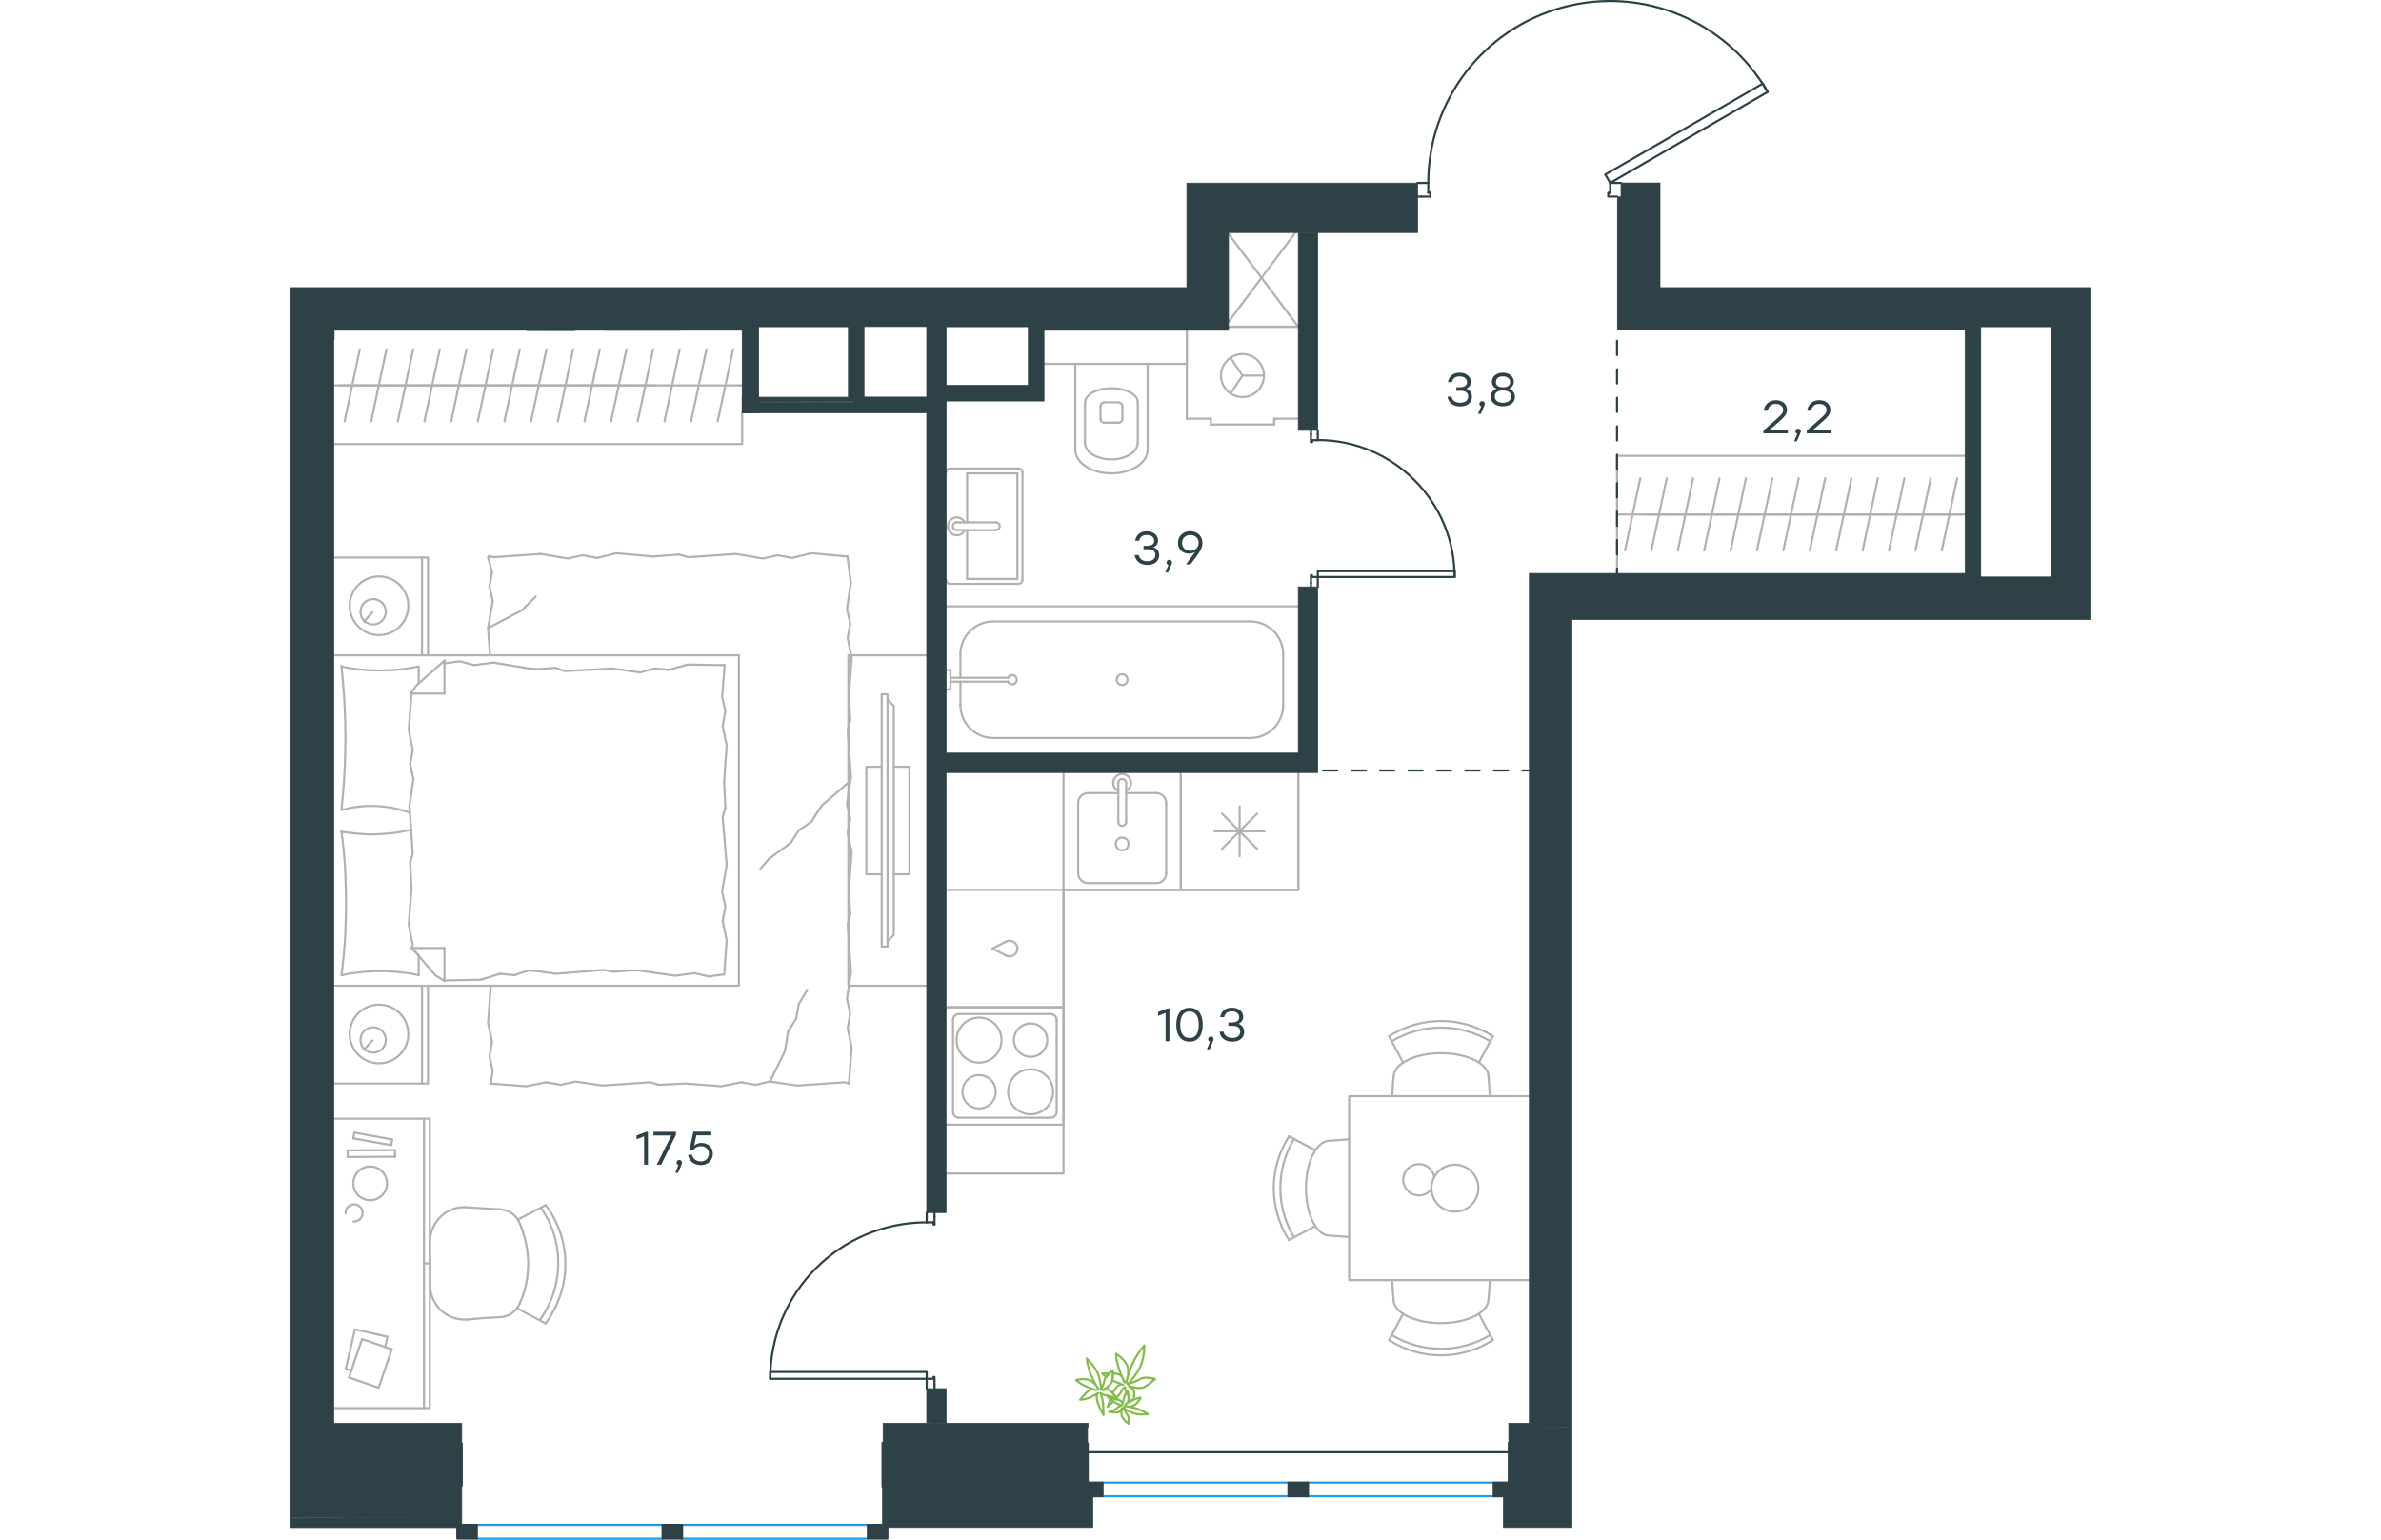 <?xml version="1.0" encoding="utf-8"?>
<!-- Generator: Adobe Illustrator 26.5.0, SVG Export Plug-In . SVG Version: 6.00 Build 0)  -->
<svg version="1.1" id="Слой_1" xmlns="http://www.w3.org/2000/svg" xmlns:xlink="http://www.w3.org/1999/xlink" x="0px" y="0px"
	 viewBox="0 0 1264.6 1081.5" style="enable-background:new 0 0 1264.6 1081.5;" xml:space="preserve" width="883" height="571">
<style type="text/css">
	.st0{fill:none;stroke:#2D4146;stroke-width:1.5;stroke-linecap:round;stroke-linejoin:round;stroke-miterlimit:22.926;}
	.st1{fill:none;stroke:#B2B1B0;stroke-width:1.5;stroke-linecap:round;stroke-linejoin:round;stroke-miterlimit:22.926;}
	.st2{fill:none;stroke:#1D9CEB;stroke-width:1.5;stroke-linecap:round;stroke-linejoin:round;stroke-miterlimit:22.926;}
	.st3{fill-rule:evenodd;clip-rule:evenodd;fill:#2D4146;stroke:#2D4146;stroke-width:0.5;stroke-miterlimit:10;}
	.st4{fill:#2D4146;stroke:#2D4146;stroke-width:1.5;stroke-linecap:round;stroke-linejoin:round;stroke-miterlimit:22.926;}
	.st5{fill:#2D4146;}
	
		.st6{fill:none;stroke:#2D4146;stroke-width:1.5;stroke-linecap:round;stroke-linejoin:round;stroke-miterlimit:22.926;stroke-dasharray:10;}
	.st7{fill:none;stroke:#84BC4A;stroke-width:1.5;stroke-linecap:round;stroke-linejoin:round;stroke-miterlimit:22.926;}
</style>
<line class="st0" x1="794.5" y1="128.5" x2="791.7" y2="128.5"/>
<polyline class="st0" points="934.6,128.5 931.9,128.5 927.1,128.5 "/>
<line class="st0" x1="799.3" y1="128.5" x2="794.5" y2="128.5"/>
<path class="st0" d="M1037.7,64.6c-28.9-50-87.9-74.5-143.7-59.5c-55.9,15-94.7,65.6-94.7,123.4"/>
<line class="st0" x1="794.5" y1="138.1" x2="800.7" y2="138.1"/>
<line class="st0" x1="927.1" y1="128.5" x2="927.1" y2="135.4"/>
<polyline class="st0" points="931.9,138.1 925.7,138.1 925.7,135.4 927.1,135.4 "/>
<line class="st0" x1="799.3" y1="135.4" x2="800.7" y2="135.4"/>
<line class="st0" x1="791.7" y1="138.1" x2="794.5" y2="138.1"/>
<line class="st0" x1="799.3" y1="128.5" x2="799.3" y2="135.4"/>
<line class="st0" x1="800.7" y1="135.4" x2="800.7" y2="138.1"/>
<polygon class="st0" points="953.2,113.4 1037.7,64.6 1034.3,58.7 1008.2,73.8 923.6,122.6 927.1,128.5 "/>
<line class="st0" x1="721.7" y1="305" x2="721.7" y2="302.3"/>
<polyline class="st0" points="721.7,412.2 721.7,409.4 721.7,405.3 "/>
<line class="st0" x1="721.7" y1="309.2" x2="721.7" y2="305"/>
<path class="st0" d="M817.8,405.3c0-53.1-43.1-96.2-96.2-96.2"/>
<line class="st0" x1="716.9" y1="305" x2="716.9" y2="310.5"/>
<line class="st0" x1="716.9" y1="409.4" x2="716.9" y2="412.2"/>
<line class="st0" x1="721.7" y1="405.3" x2="717.6" y2="405.3"/>
<polyline class="st0" points="716.9,409.4 716.9,404 717.6,404 717.6,405.3 "/>
<line class="st0" x1="717.6" y1="309.2" x2="717.6" y2="310.5"/>
<line class="st0" x1="716.9" y1="302.3" x2="716.9" y2="305"/>
<line class="st0" x1="721.7" y1="309.2" x2="717.6" y2="309.2"/>
<line class="st0" x1="717.6" y1="310.5" x2="716.9" y2="310.5"/>
<polygon class="st0" points="751.9,405.3 817.9,405.3 817.9,401.2 787.7,401.2 721.7,401.2 721.7,405.3 "/>
<line class="st0" x1="447" y1="854.5" x2="447" y2="851.8"/>
<polyline class="st0" points="447,975.4 447,972.7 447,968.5 "/>
<line class="st0" x1="447" y1="858.6" x2="447" y2="854.5"/>
<path class="st0" d="M447,858.6c-60.7,0-109.9,49.2-109.9,109.9"/>
<line class="st0" x1="452.5" y1="854.5" x2="452.5" y2="860"/>
<line class="st0" x1="452.5" y1="972.7" x2="452.5" y2="975.4"/>
<line class="st0" x1="447" y1="968.5" x2="451.8" y2="968.5"/>
<polyline class="st0" points="452.5,972.7 452.5,967.2 451.8,967.2 451.8,968.5 "/>
<line class="st0" x1="451.8" y1="858.6" x2="451.8" y2="860"/>
<line class="st0" x1="452.5" y1="851.8" x2="452.5" y2="854.5"/>
<line class="st0" x1="447" y1="858.6" x2="451.8" y2="858.6"/>
<line class="st0" x1="451.8" y1="860" x2="452.5" y2="860"/>
<polygon class="st0" points="337.1,968.5 337.1,963.7 367.2,963.7 447,963.7 447,968.5 416.7,968.5 "/>
<line class="st1" x1="34.2" y1="270.7" x2="52.7" y2="270.7"/>
<line class="st1" x1="48.8" y1="245.4" x2="38.1" y2="296"/>
<line class="st1" x1="52.7" y1="270.7" x2="71.3" y2="270.7"/>
<line class="st1" x1="67.5" y1="245.4" x2="56.8" y2="296"/>
<line class="st1" x1="71.3" y1="270.7" x2="89.8" y2="270.7"/>
<line class="st1" x1="86.3" y1="245.4" x2="75.5" y2="296"/>
<line class="st1" x1="89.8" y1="270.7" x2="108.3" y2="270.7"/>
<line class="st1" x1="105" y1="245.4" x2="94.2" y2="296"/>
<line class="st1" x1="108.3" y1="270.7" x2="126.9" y2="270.7"/>
<line class="st1" x1="123.7" y1="245.4" x2="113" y2="296"/>
<line class="st1" x1="126.9" y1="270.7" x2="145.4" y2="270.7"/>
<line class="st1" x1="142.5" y1="245.4" x2="131.7" y2="296"/>
<line class="st1" x1="30.7" y1="270.7" x2="317.4" y2="270.7"/>
<line class="st1" x1="145.4" y1="270.7" x2="164" y2="270.7"/>
<line class="st1" x1="161.2" y1="245.4" x2="150.4" y2="296"/>
<line class="st1" x1="164" y1="270.7" x2="182.5" y2="270.7"/>
<line class="st1" x1="179.9" y1="245.4" x2="169.1" y2="296"/>
<line class="st1" x1="182.5" y1="270.7" x2="201.1" y2="270.7"/>
<line class="st1" x1="198.6" y1="245.4" x2="187.9" y2="296"/>
<line class="st1" x1="201.1" y1="270.7" x2="219.6" y2="270.7"/>
<line class="st1" x1="217.4" y1="245.4" x2="206.6" y2="296"/>
<line class="st1" x1="219.6" y1="270.7" x2="238.2" y2="270.7"/>
<line class="st1" x1="236.1" y1="245.4" x2="225.3" y2="296"/>
<line class="st1" x1="238.2" y1="270.7" x2="256.7" y2="270.7"/>
<line class="st1" x1="254.8" y1="245.4" x2="244" y2="296"/>
<polyline class="st1" points="317.4,289.9 317.4,311.9 30.7,311.9 "/>
<polyline class="st1" points="708,542.7 708,625.1 543.1,625.1 543.1,824.3 460.7,824.3 "/>
<line class="st1" x1="608.4" y1="557.1" x2="587.1" y2="557.1"/>
<path class="st1" d="M588.8,592.8c0-2.5-2-4.5-4.5-4.5s-4.5,2-4.5,4.5s2,4.5,4.5,4.5S588.8,595.3,588.8,592.8"/>
<path class="st1" d="M581.6,577.4c0,1.5,1.2,2.7,2.7,2.7s2.8-1.2,2.8-2.7"/>
<line class="st1" x1="587.1" y1="549.9" x2="587.1" y2="577.4"/>
<path class="st1" d="M587.1,549.9c0-1.5-1.2-2.7-2.8-2.7c-1.5,0-2.7,1.2-2.7,2.7"/>
<line class="st1" x1="581.6" y1="549.9" x2="581.6" y2="577.4"/>
<path class="st1" d="M587.1,555.5c2.6-1.3,4-4.2,3.3-7s-3.2-4.8-6.1-4.8c-2.9,0-5.4,2-6.1,4.8c-0.7,2.8,0.7,5.7,3.3,7"/>
<path class="st1" d="M615.2,564c0-3.8-3.1-6.9-6.9-6.9"/>
<path class="st1" d="M560.3,557.1c-3.8,0-6.9,3.1-6.9,6.9"/>
<path class="st1" d="M608.4,620.3c3.8,0,6.9-3.1,6.9-6.9"/>
<path class="st1" d="M553.4,613.4c0,3.8,3.1,6.9,6.9,6.9"/>
<line class="st1" x1="615.2" y1="564" x2="615.2" y2="613.4"/>
<line class="st1" x1="608.4" y1="620.3" x2="560.3" y2="620.3"/>
<line class="st1" x1="553.4" y1="613.4" x2="553.4" y2="564"/>
<line class="st1" x1="560.3" y1="557.1" x2="581.6" y2="557.1"/>
<polyline class="st1" points="625.5,542.7 625.5,625.1 543.1,625.1 543.1,542.7 "/>
<line class="st1" x1="679.1" y1="571.5" x2="654.4" y2="596.3"/>
<line class="st1" x1="654.4" y1="571.5" x2="679.1" y2="596.3"/>
<line class="st1" x1="684.3" y1="583.9" x2="649.2" y2="583.9"/>
<line class="st1" x1="666.8" y1="566.4" x2="666.8" y2="601.4"/>
<polyline class="st1" points="708,542.7 708,625.1 625.5,625.1 625.5,542.7 "/>
<path class="st1" d="M483.8,746.4c8.7,0,15.8-7.1,15.8-15.8s-7.1-15.8-15.8-15.8c-8.7,0-15.8,7.1-15.8,15.8
	C468,739.3,475,746.4,483.8,746.4"/>
<path class="st1" d="M483.8,778.6c6.5,0,11.7-5.2,11.7-11.7s-5.2-11.7-11.7-11.7c-6.4,0-11.7,5.2-11.7,11.7
	C472.1,773.3,477.3,778.6,483.8,778.6"/>
<path class="st1" d="M520,782.7c8.7,0,15.8-7.1,15.8-15.8s-7.1-15.8-15.8-15.8s-15.8,7.1-15.8,15.8
	C504.2,775.6,511.3,782.7,520,782.7"/>
<path class="st1" d="M520,742.3c6.5,0,11.7-5.2,11.7-11.7s-5.2-11.7-11.7-11.7s-11.7,5.2-11.7,11.7
	C508.4,737.1,513.6,742.3,520,742.3"/>
<path class="st1" d="M465.5,781c0,2.3,1.8,4.1,4.1,4.1"/>
<path class="st1" d="M469.6,712.3c-2.3,0-4.1,1.8-4.1,4.1"/>
<path class="st1" d="M534.2,785.1c2.3,0,4.1-1.8,4.1-4.1"/>
<path class="st1" d="M538.3,716.5c0-2.3-1.8-4.1-4.1-4.1"/>
<line class="st1" x1="465.5" y1="781" x2="465.5" y2="716.5"/>
<line class="st1" x1="534.2" y1="785.1" x2="469.6" y2="785.1"/>
<line class="st1" x1="538.3" y1="716.5" x2="538.3" y2="781"/>
<line class="st1" x1="469.6" y1="712.3" x2="534.2" y2="712.3"/>
<line class="st1" x1="543.1" y1="790" x2="460.7" y2="790"/>
<polyline class="st1" points="460.7,707.5 543.1,707.5 543.1,790 "/>
<path class="st1" d="M502.9,671.3c2.3,1,5,0.4,6.6-1.6s1.6-4.8,0-6.8s-4.3-2.7-6.6-1.6"/>
<polyline class="st1" points="502.9,661.3 493.1,666.3 502.9,671.3 "/>
<polyline class="st1" points="460.7,625.1 543.1,625.1 543.1,707.5 460.7,707.5 "/>
<line class="st1" x1="470.7" y1="495.3" x2="470.7" y2="478.8"/>
<path class="st1" d="M504.2,478.8c0.6,1.4,2.2,2.1,3.6,1.8c1.5-0.3,2.5-1.6,2.5-3.2c0-1.5-1.1-2.8-2.5-3.2c-1.5-0.3-3,0.4-3.6,1.8"
	/>
<line class="st1" x1="463.7" y1="478.8" x2="504.2" y2="478.8"/>
<line class="st1" x1="463.7" y1="476.1" x2="504.2" y2="476.1"/>
<line class="st1" x1="463.7" y1="470.6" x2="460.7" y2="470.6"/>
<polyline class="st1" points="463.7,470.6 463.7,484.3 460.7,484.3 "/>
<path class="st1" d="M580.5,477.4c0,2.1,1.7,3.8,3.8,3.8s3.8-1.7,3.8-3.8c0-2.1-1.7-3.8-3.8-3.8
	C582.2,473.7,580.5,475.3,580.5,477.4"/>
<path class="st1" d="M470.7,495.3c0,12.7,10.3,23.1,23.1,23.1"/>
<path class="st1" d="M493.8,436.5c-12.7,0-23.1,10.3-23.1,23.1"/>
<path class="st1" d="M674.3,518.4c12.7,0,23.1-10.3,23.1-23.1"/>
<path class="st1" d="M697.4,459.6c0-12.7-10.3-23.1-23.1-23.1"/>
<line class="st1" x1="470.7" y1="459.6" x2="470.7" y2="476.1"/>
<line class="st1" x1="493.8" y1="518.4" x2="674.3" y2="518.4"/>
<line class="st1" x1="697.4" y1="495.3" x2="697.4" y2="459.6"/>
<line class="st1" x1="674.3" y1="436.5" x2="493.8" y2="436.5"/>
<line class="st1" x1="708" y1="425.9" x2="460.7" y2="425.9"/>
<path class="st1" d="M569.1,294.2c0,1.5,1.2,2.7,2.7,2.7"/>
<path class="st1" d="M581.7,296.9c1.5,0,2.8-1.2,2.8-2.7"/>
<path class="st1" d="M571.8,282.6c-1.5,0-2.7,1.2-2.7,2.7"/>
<path class="st1" d="M584.5,285.4c0-1.5-1.2-2.7-2.8-2.7"/>
<line class="st1" x1="569.1" y1="285.4" x2="569.1" y2="294.2"/>
<line class="st1" x1="571.8" y1="296.9" x2="581.7" y2="296.9"/>
<line class="st1" x1="584.5" y1="294.2" x2="584.5" y2="285.4"/>
<line class="st1" x1="581.7" y1="282.6" x2="571.8" y2="282.6"/>
<path class="st1" d="M595.3,282.6c0-5.5-8.3-9.9-18.5-9.9s-18.5,4.4-18.5,9.9"/>
<line class="st1" x1="558.2" y1="311.2" x2="558.2" y2="282.6"/>
<path class="st1" d="M558.2,311.2c0,6.4,8.3,11.5,18.5,11.5s18.5-5.2,18.5-11.5"/>
<line class="st1" x1="595.3" y1="311.2" x2="595.3" y2="282.6"/>
<path class="st1" d="M551.4,316c0,9.1,11.4,16.5,25.4,16.5s25.4-7.4,25.4-16.5"/>
<line class="st1" x1="551.4" y1="316" x2="551.4" y2="255.6"/>
<line class="st1" x1="602.2" y1="316" x2="602.2" y2="255.6"/>
<polyline class="st1" points="529.4,255.6 629.7,255.6 629.7,232.2 "/>
<line class="st1" x1="475.4" y1="372.4" x2="475.4" y2="406.7"/>
<polyline class="st1" points="475.4,366.9 475.4,332.5 510.7,332.5 "/>
<polyline class="st1" points="510.7,332.5 510.7,406.7 475.4,406.7 "/>
<path class="st1" d="M511.5,410.1c1.5,0,2.7-1.2,2.7-2.7"/>
<path class="st1" d="M514.3,331.8c0-1.5-1.2-2.7-2.7-2.7"/>
<path class="st1" d="M460.7,407.4c0,1.5,1.2,2.7,2.7,2.7"/>
<path class="st1" d="M463.4,329.1c-1.5,0-2.7,1.2-2.7,2.7"/>
<path class="st1" d="M495.6,372.3c1.5,0,2.7-1.2,2.7-2.7s-1.2-2.7-2.7-2.7"/>
<line class="st1" x1="468.1" y1="372.4" x2="495.6" y2="372.4"/>
<path class="st1" d="M468.1,366.9c-1.5,0-2.7,1.2-2.7,2.7s1.2,2.7,2.7,2.7"/>
<line class="st1" x1="468.1" y1="366.9" x2="495.6" y2="366.9"/>
<path class="st1" d="M473.7,366.9c-1.3-2.6-4.2-4-7-3.3s-4.8,3.2-4.8,6.1s2,5.4,4.8,6.1s5.7-0.7,7-3.3"/>
<line class="st1" x1="463.4" y1="410.1" x2="511.5" y2="410.1"/>
<line class="st1" x1="514.3" y1="407.4" x2="514.3" y2="331.8"/>
<line class="st1" x1="511.5" y1="329.1" x2="463.4" y2="329.1"/>
<line class="st1" x1="646.6" y1="294.1" x2="646.6" y2="298.2"/>
<line class="st1" x1="691.1" y1="294.1" x2="691.1" y2="298.2"/>
<line class="st1" x1="629.7" y1="294.1" x2="646.6" y2="294.1"/>
<line class="st1" x1="708" y1="294.1" x2="691.1" y2="294.1"/>
<polyline class="st1" points="660.4,251.3 668.8,263.8 660.4,276.4 "/>
<line class="st1" x1="668.8" y1="263.8" x2="683.9" y2="263.8"/>
<path class="st1" d="M653.7,263.8c0,8.3,6.8,15.1,15.1,15.1s15.1-6.8,15.1-15.1s-6.8-15.1-15.1-15.1
	C660.5,248.7,653.7,255.5,653.7,263.8"/>
<line class="st1" x1="629.7" y1="232.2" x2="629.7" y2="294.1"/>
<line class="st1" x1="646.6" y1="298.2" x2="691.1" y2="298.2"/>
<line class="st1" x1="708" y1="229.5" x2="659.2" y2="229.5"/>
<line class="st1" x1="1174.7" y1="361.4" x2="1156.1" y2="361.4"/>
<line class="st1" x1="1160" y1="386.7" x2="1170.8" y2="336"/>
<line class="st1" x1="1156.1" y1="361.4" x2="1137.6" y2="361.4"/>
<line class="st1" x1="1141.5" y1="386.7" x2="1152.2" y2="336"/>
<line class="st1" x1="1137.6" y1="361.4" x2="1119" y2="361.4"/>
<line class="st1" x1="1122.9" y1="386.7" x2="1133.7" y2="336"/>
<line class="st1" x1="1119" y1="361.4" x2="1100.5" y2="361.4"/>
<line class="st1" x1="1104.4" y1="386.7" x2="1115.1" y2="336"/>
<line class="st1" x1="1100.5" y1="361.4" x2="1081.9" y2="361.4"/>
<line class="st1" x1="1085.8" y1="386.7" x2="1096.6" y2="336"/>
<line class="st1" x1="1081.9" y1="361.4" x2="1063.4" y2="361.4"/>
<line class="st1" x1="1067.3" y1="386.7" x2="1078.1" y2="336"/>
<line class="st1" x1="1063.4" y1="361.4" x2="1044.9" y2="361.4"/>
<line class="st1" x1="1048.7" y1="386.7" x2="1059.5" y2="336"/>
<line class="st1" x1="1176.4" y1="361.4" x2="931.9" y2="361.4"/>
<line class="st1" x1="1044.9" y1="361.4" x2="1026.3" y2="361.4"/>
<line class="st1" x1="1030.2" y1="386.7" x2="1041" y2="336"/>
<line class="st1" x1="1026.3" y1="361.4" x2="1007.8" y2="361.4"/>
<line class="st1" x1="1011.7" y1="386.7" x2="1022.4" y2="336"/>
<line class="st1" x1="1007.8" y1="361.4" x2="989.2" y2="361.4"/>
<line class="st1" x1="993.1" y1="386.7" x2="1003.9" y2="336"/>
<line class="st1" x1="989.2" y1="361.4" x2="970.7" y2="361.4"/>
<line class="st1" x1="974.6" y1="386.7" x2="985.3" y2="336"/>
<line class="st1" x1="970.7" y1="361.4" x2="952.1" y2="361.4"/>
<line class="st1" x1="956" y1="386.7" x2="966.8" y2="336"/>
<line class="st1" x1="937.5" y1="386.7" x2="948.2" y2="336"/>
<polyline class="st1" points="931.9,402.6 931.9,320.2 1176.4,320.2 "/>
<line class="st1" x1="705.9" y1="163.5" x2="659.2" y2="225.8"/>
<polyline class="st1" points="659.2,164.5 708,229.5 659.2,229.5 "/>
<line class="st1" x1="108.3" y1="688.7" x2="133.8" y2="688.2"/>
<polyline class="st1" points="336.9,759.7 347.4,738.4 349.7,724.4 "/>
<polyline class="st1" points="349.7,724.4 355.3,715.6 357.1,705.4 363.2,695.2 "/>
<polyline class="st1" points="138.9,441.2 162.6,428.7 172.4,419 "/>
<polyline class="st1" points="392.9,549 373.4,565.7 365.9,577.3 "/>
<line class="st1" x1="336.2" y1="603.3" x2="330.2" y2="610.2"/>
<polyline class="st1" points="365.9,577.3 357.1,583.3 351.5,592.1 336.2,603.3 "/>
<line class="st1" x1="138.9" y1="391.4" x2="141.7" y2="401.8"/>
<line class="st1" x1="138.9" y1="441.2" x2="140.3" y2="460.3"/>
<polyline class="st1" points="141.7,401.8 139.9,412 142.2,422.2 138.9,441.2 "/>
<polyline class="st1" points="254.9,390.9 228.9,388.6 215.5,391.9 "/>
<polyline class="st1" points="176,389.1 142.6,391.4 139.3,390.5 "/>
<polyline class="st1" points="215.5,391.9 205.3,390 195,392.3 176,389.1 "/>
<polyline class="st1" points="391.4,390.9 365.9,388.6 352.4,391.9 "/>
<polyline class="st1" points="313,389.1 279.5,391.4 273,389.5 "/>
<polyline class="st1" points="352.4,391.9 342.2,390 332,392.3 313,389.1 "/>
<line class="st1" x1="273" y1="389.5" x2="254.9" y2="390.9"/>
<polyline class="st1" points="392.4,487.7 394.3,462.1 391.5,448.2 "/>
<polyline class="st1" points="391.5,448.2 393.3,438 391,427.8 393.8,408.8 "/>
<line class="st1" x1="393.7" y1="409.3" x2="391.4" y2="390.9"/>
<polyline class="st1" points="392.4,624.2 394.3,598.6 391.5,585.2 "/>
<polyline class="st1" points="393.8,545.7 391.5,512.3 393.3,505.8 "/>
<polyline class="st1" points="391.5,585.2 393.3,574.9 391,564.7 393.8,545.7 "/>
<line class="st1" x1="393.3" y1="505.8" x2="392.4" y2="487.7"/>
<polyline class="st1" points="392.4,761.1 394.3,735.6 391.5,722.1 "/>
<polyline class="st1" points="393.8,682.6 391.5,649.2 393.3,642.7 "/>
<polyline class="st1" points="391.5,722.1 393.3,711.9 391,701.7 393.8,682.6 "/>
<line class="st1" x1="393.3" y1="642.7" x2="392.4" y2="624.2"/>
<polyline class="st1" points="277.3,761.1 302.8,763 316.7,760.2 "/>
<polyline class="st1" points="356.2,762.5 389.6,760.2 392.4,761.1 "/>
<polyline class="st1" points="316.7,760.2 326.9,762 336.7,759.7 356.2,762.5 "/>
<polyline class="st1" points="140.3,761.1 165.9,763 179.8,760.2 "/>
<polyline class="st1" points="219.2,762.5 252.7,760.2 259.2,762 "/>
<polyline class="st1" points="179.8,760.2 190,762 200.2,759.7 219.2,762.5 "/>
<line class="st1" x1="259.2" y1="762" x2="277.3" y2="761.1"/>
<polyline class="st1" points="140.8,692.9 138.9,718.4 141.7,731.9 "/>
<polyline class="st1" points="141.7,731.9 139.9,742.1 142.2,752.3 140.8,761.1 "/>
<polyline class="st1" points="85.1,624.2 83.2,649.7 86,663.6 85.5,665.9 "/>
<polyline class="st1" points="85.1,487.2 83.2,512.7 86,526.7 "/>
<polyline class="st1" points="83.7,566.1 86,599.5 84.2,606 "/>
<polyline class="st1" points="86,526.7 84.2,536.9 86.5,547.1 83.7,566.1 "/>
<line class="st1" x1="84.2" y1="606" x2="85.1" y2="624.2"/>
<polyline class="st1" points="90.2,685 88.5,684.6 86.9,684.3 85.2,684 83.5,683.7 81.8,683.5 80.1,683.3 78.4,683.1 76.7,682.9 
	75,682.7 73.3,682.6 71.6,682.5 70,682.4 68.3,682.3 66.6,682.2 64.9,682.2 63.3,682.2 61.5,682.2 59.8,682.2 58.1,682.3 
	56.4,682.4 54.7,682.5 53,682.6 51.3,682.7 49.6,682.9 48,683.1 46.3,683.3 44.6,683.5 43,683.7 41.3,684 39.6,684.3 38,684.6 
	36.3,685 "/>
<polyline class="st1" points="35.9,685 36.3,681.8 36.7,678.7 37,675.6 37.4,672.4 37.7,669.3 37.9,666.1 38.2,663 38.4,659.8 
	38.6,656.7 38.7,653.5 38.8,650.3 38.9,647.2 39,644 39.1,640.8 39.1,637.6 39.1,634.4 39.1,631.2 39.1,628.1 39,624.9 38.9,621.8 
	38.8,618.6 38.7,615.4 38.6,612.2 38.4,609.1 38.2,605.9 37.9,602.7 37.7,599.5 37.4,596.4 37,593.2 36.7,590 36.3,586.9 
	35.9,583.8 "/>
<polyline class="st1" points="168.2,469.6 142.6,465.4 129.2,467.2 "/>
<polyline class="st1" points="129.2,467.2 119,464.5 108.8,465.9 107.8,465.9 "/>
<line class="st1" x1="173.7" y1="470" x2="168.2" y2="469.6"/>
<polyline class="st1" points="239.2,471.4 226.2,469.6 192.8,471.4 186.3,469.1 173.7,470 "/>
<polyline class="st1" points="305.1,467.2 279.1,466.8 265.7,470.5 "/>
<polyline class="st1" points="265.7,470.5 255.5,469.6 245.7,472.4 239.2,471.4 "/>
<polyline class="st1" points="244.8,681.7 270.3,685.4 283.8,683.6 "/>
<polyline class="st1" points="283.8,683.6 294,685.9 304.2,684.5 "/>
<line class="st1" x1="239.2" y1="681.7" x2="244.8" y2="681.7"/>
<polyline class="st1" points="173.7,682.2 186.7,684 220.2,681.3 226.7,682.6 239.2,681.7 "/>
<line class="st1" x1="133.8" y1="688.2" x2="147.3" y2="684"/>
<polyline class="st1" points="147.3,684 157.5,685 167.2,681.7 173.7,682.2 "/>
<polyline class="st1" points="35.9,584.2 38.5,584.6 41.1,584.9 43.7,585.2 45,585.4 46.3,585.5 47.5,585.6 48.8,585.7 50.1,585.8 
	51.3,585.9 52.6,586 53.8,586 55.1,586.1 56.3,586.1 58.1,586.1 59.9,586 61.7,586 63.5,585.9 65.3,585.8 67.1,585.7 68.9,585.5 
	70.6,585.3 72.4,585.1 74.1,584.9 75.9,584.6 77.6,584.3 79.4,584 81.1,583.6 82.9,583.3 84.6,582.8 "/>
<polyline class="st1" points="35.9,468.2 37.5,468.5 39.2,468.8 40.9,469.1 42.6,469.4 44.3,469.6 45.9,469.9 47.6,470.1 
	49.3,470.3 51,470.4 52.7,470.6 54.4,470.7 56.1,470.8 57.8,470.9 59.5,470.9 61.1,470.9 62.8,471 64.5,470.9 66.3,470.9 68,470.9 
	69.7,470.8 71.4,470.7 73.1,470.6 74.8,470.4 76.4,470.3 78.1,470.1 79.8,469.9 81.4,469.6 83.1,469.4 84.8,469.1 86.4,468.8 
	88.1,468.5 89.7,468.2 "/>
<polyline class="st1" points="84,570.9 83.2,570.6 82.3,570.3 81.4,570 80.6,569.7 79.7,569.5 78.9,569.2 78.1,569 77.2,568.8 
	76.4,568.5 75.6,568.3 74.7,568.1 73.9,567.9 73.1,567.8 72.2,567.6 71.4,567.4 70.6,567.3 69.7,567.1 68.9,567 68.1,566.9 
	67.2,566.8 66.4,566.7 65.5,566.6 64.7,566.5 63.8,566.4 63,566.3 62.1,566.3 61.2,566.2 60.4,566.2 59.5,566.2 58.6,566.1 
	57.7,566.1 56.8,566.1 55.5,566.1 54.2,566.2 52.9,566.2 51.5,566.3 50.3,566.4 49,566.5 47.7,566.7 46.4,566.8 45.1,567 
	43.8,567.2 42.5,567.4 41.3,567.7 40,568 38.8,568.3 37.6,568.6 36.3,568.9 "/>
<polyline class="st1" points="35.9,568.9 36.2,565.8 36.5,562.6 36.8,559.5 37.1,556.4 37.3,553.2 37.6,550.1 37.8,546.9 38,543.8 
	38.1,540.6 38.3,537.5 38.4,534.3 38.5,531.1 38.6,527.9 38.6,524.7 38.7,521.5 38.7,518.3 38.7,515.2 38.6,512 38.6,508.9 
	38.5,505.7 38.4,502.5 38.3,499.4 38.1,496.2 38,493 37.8,489.8 37.6,486.7 37.3,483.5 37.1,480.3 36.8,477.1 36.5,474 36.2,470.8 
	35.9,467.7 "/>
<polyline class="st1" points="304.7,549.4 306.5,523.4 303.7,510 "/>
<polyline class="st1" points="303.7,510 305.6,499.7 303.3,489.5 305.1,467.2 "/>
<polyline class="st1" points="304.8,684.5 306.5,660.4 303.7,646.9 "/>
<polyline class="st1" points="306.5,607.4 303.7,574 305.6,567.5 "/>
<polyline class="st1" points="303.7,646.9 305.6,636.7 303.3,626.5 306.5,607.4 "/>
<line class="st1" x1="305.6" y1="567.5" x2="304.7" y2="549.4"/>
<line class="st1" x1="108.3" y1="464" x2="108.3" y2="487.2"/>
<polyline class="st1" points="85.1,665.5 101.8,685 108.3,689.1 "/>
<line class="st1" x1="85.1" y1="487.2" x2="108.3" y2="487.2"/>
<line class="st1" x1="90.2" y1="685" x2="90.2" y2="671.4"/>
<polyline class="st1" points="108.3,464 88.8,481.2 84.6,487.2 "/>
<line class="st1" x1="108.3" y1="689.1" x2="108.3" y2="665.9"/>
<polyline class="st1" points="90.2,671 85.1,665.9 108.3,665.9 "/>
<line class="st1" x1="90.2" y1="479.9" x2="90.2" y2="468.2"/>
<line class="st1" x1="57.7" y1="730.9" x2="51.7" y2="737.4"/>
<path class="st1" d="M58.2,739.4c4.9,0,8.9-4,8.9-8.9s-4-8.9-8.9-8.9s-8.9,4-8.9,8.9C49.2,735.4,53.2,739.4,58.2,739.4"/>
<path class="st1" d="M62.3,746.9c11.4,0,20.6-9.2,20.6-20.6c0-11.4-9.2-20.6-20.6-20.6s-20.6,9.2-20.6,20.6
	C41.7,737.7,51,746.9,62.3,746.9"/>
<line class="st1" x1="57.7" y1="430.1" x2="51.7" y2="436.6"/>
<path class="st1" d="M58.2,438.6c4.9,0,8.9-4,8.9-8.9s-4-8.9-8.9-8.9s-8.9,4-8.9,8.9C49.2,434.6,53.2,438.6,58.2,438.6"/>
<path class="st1" d="M62.3,446.1c11.4,0,20.6-9.2,20.6-20.6s-9.2-20.6-20.6-20.6s-20.6,9.2-20.6,20.6
	C41.7,436.9,51,446.1,62.3,446.1"/>
<line class="st1" x1="92.5" y1="692.4" x2="92.5" y2="761.1"/>
<line class="st1" x1="92.5" y1="391.6" x2="92.5" y2="460.3"/>
<polyline class="st1" points="30.7,761.1 96.7,761.1 96.7,692.4 "/>
<polyline class="st1" points="30.7,391.6 96.7,391.6 96.7,460.3 "/>
<polyline class="st1" points="30.7,692.4 315.1,692.4 315.1,460.3 30.6,460.3 "/>
<polyline class="st1" points="447,460.3 392,460.3 392,692.4 447,692.4 "/>
<line class="st1" x1="434.9" y1="614.1" x2="423.9" y2="614.1"/>
<line class="st1" x1="434.9" y1="538.6" x2="423.9" y2="538.6"/>
<polyline class="st1" points="419.5,491.5 423.9,495.8 423.9,656.8 419.5,661.2 "/>
<rect x="415.4" y="487.7" class="st1" width="4.1" height="177.2"/>
<polyline class="st1" points="415.4,538.6 404.6,538.6 404.6,614.1 415.4,614.1 "/>
<line class="st1" x1="434.9" y1="614.1" x2="434.9" y2="538.6"/>
<path class="st1" d="M705,800c-12.8,21.3-12.8,47.9,0,69.1"/>
<path class="st1" d="M701.5,798.2c-14.3,22.2-14.3,50.7,0,72.9"/>
<line class="st1" x1="720" y1="861.2" x2="701.5" y2="871"/>
<line class="st1" x1="720" y1="808" x2="701.5" y2="798.2"/>
<line class="st1" x1="729.9" y1="801.3" x2="743.7" y2="800.3"/>
<line class="st1" x1="729.9" y1="867.9" x2="743.7" y2="868.9"/>
<path class="st1" d="M729.9,801.3c-9.1,0-16.5,14.9-16.5,33.3c0,18.4,7.4,33.3,16.5,33.3"/>
<path class="st1" d="M842.8,731.4c-21.3-12.8-47.9-12.8-69.1,0"/>
<path class="st1" d="M844.7,727.9c-22.2-14.3-50.7-14.3-72.9,0"/>
<line class="st1" x1="834.8" y1="746.4" x2="844.7" y2="727.9"/>
<line class="st1" x1="781.6" y1="746.4" x2="771.8" y2="727.9"/>
<line class="st1" x1="774.9" y1="756.3" x2="773.9" y2="770"/>
<line class="st1" x1="841.6" y1="756.3" x2="842.6" y2="770"/>
<path class="st1" d="M841.6,756.3c0-9.1-14.9-16.5-33.3-16.5c-18.4,0-33.3,7.4-33.3,16.5"/>
<path class="st1" d="M773.7,937.8c21.3,12.8,47.9,12.8,69.1,0"/>
<path class="st1" d="M771.8,941.3c22.2,14.3,50.7,14.3,72.9,0"/>
<line class="st1" x1="834.8" y1="922.8" x2="844.7" y2="941.3"/>
<line class="st1" x1="781.6" y1="922.8" x2="771.8" y2="941.3"/>
<line class="st1" x1="774.9" y1="912.9" x2="773.9" y2="899.2"/>
<line class="st1" x1="841.6" y1="912.9" x2="842.6" y2="899.2"/>
<path class="st1" d="M774.9,912.9c0,9.1,14.9,16.5,33.3,16.5c18.4,0,33.3-7.4,33.3-16.5"/>
<path class="st1" d="M803.5,826.8c-0.9-5.2-5.3-9-10.5-9.1c-5.2-0.2-9.8,3.4-11,8.5s1.4,10.3,6.1,12.5c4.8,2.2,10.4,0.7,13.5-3.5"/>
<path class="st1" d="M801.5,834.6c0,9.1,7.4,16.5,16.5,16.5s16.5-7.4,16.5-16.5s-7.4-16.5-16.5-16.5S801.5,825.5,801.5,834.6"/>
<polyline class="st1" points="870.1,899.2 743.7,899.2 743.7,770 870.1,770 "/>
<line class="st1" x1="93.9" y1="887.5" x2="98" y2="887.5"/>
<polygon class="st1" points="44.3,831.2 44.3,830.6 44.3,830 44.4,829.4 44.5,828.8 44.6,828.3 44.8,827.7 45,827.2 45.2,826.6 
	45.4,826.1 45.7,825.6 46,825.1 46.3,824.6 46.6,824.1 47,823.7 47.3,823.3 47.7,822.9 48.1,822.5 48.6,822.1 49,821.7 49.5,821.4 
	50,821.1 50.5,820.8 51,820.6 51.5,820.3 52,820.1 52.6,819.9 53.2,819.8 53.7,819.6 54.3,819.5 54.9,819.5 55.5,819.4 56.1,819.4 
	56.7,819.4 57.3,819.5 57.9,819.5 58.5,819.6 59.1,819.8 59.6,819.9 60.2,820.1 60.7,820.3 61.2,820.6 61.7,820.8 62.2,821.1 
	62.7,821.4 63.2,821.7 63.6,822.1 64.1,822.5 64.5,822.9 64.9,823.3 65.2,823.7 65.6,824.1 65.9,824.6 66.2,825.1 66.5,825.6 
	66.8,826.1 67,826.6 67.2,827.2 67.4,827.7 67.6,828.3 67.7,828.8 67.8,829.4 67.9,830 67.9,830.6 67.9,831.2 67.9,831.8 
	67.9,832.4 67.8,833 67.7,833.6 67.6,834.2 67.4,834.7 67.2,835.3 67,835.8 66.8,836.4 66.5,836.9 66.2,837.4 65.9,837.8 
	65.6,838.3 65.2,838.7 64.9,839.2 64.5,839.6 64.1,840 63.6,840.4 63.2,840.7 62.7,841 62.2,841.3 61.7,841.6 61.2,841.9 
	60.7,842.1 60.2,842.3 59.6,842.5 59.1,842.7 58.5,842.8 57.9,842.9 57.3,843 56.7,843 56.1,843 55.5,843 54.9,843 54.3,842.9 
	53.7,842.8 53.2,842.7 52.6,842.5 52,842.3 51.5,842.1 51,841.9 50.5,841.6 50,841.3 49.5,841 49,840.7 48.6,840.4 48.1,840 
	47.7,839.6 47.3,839.2 47,838.7 46.6,838.3 46.3,837.8 46,837.4 45.7,836.9 45.4,836.4 45.2,835.8 45,835.3 44.8,834.7 44.6,834.2 
	44.5,833.6 44.4,833 44.3,832.4 44.3,831.8 "/>
<polyline class="st1" points="38.8,852.4 38.8,852 38.8,851.7 38.9,851.4 38.9,851.1 39,850.8 39,850.5 39.1,850.2 39.2,849.9 
	39.3,849.7 39.4,849.4 39.6,849.1 39.7,848.9 39.9,848.6 40,848.4 40.2,848.2 40.4,848 40.6,847.8 40.8,847.6 41,847.4 41.2,847.2 
	41.5,847 41.7,846.9 42,846.7 42.2,846.6 42.5,846.5 42.8,846.4 43,846.3 43.3,846.2 43.6,846.1 43.9,846.1 44.2,846 44.5,846 
	44.8,846 45.1,846 45.4,846 45.7,846.1 46,846.1 46.3,846.2 46.6,846.3 46.9,846.4 47.1,846.5 47.4,846.6 47.7,846.7 47.9,846.9 
	48.2,847 48.4,847.2 48.6,847.4 48.8,847.6 49,847.8 49.2,848 49.4,848.2 49.6,848.4 49.8,848.6 49.9,848.9 50.1,849.1 50.2,849.4 
	50.3,849.7 50.4,849.9 50.5,850.2 50.6,850.5 50.7,850.8 50.7,851.1 50.8,851.4 50.8,851.7 50.8,852 50.8,852.4 50.7,852.9 
	50.6,853.3 50.5,853.8 50.4,854.2 50.2,854.6 50,854.9 49.8,855.3 49.6,855.6 49.3,855.9 49.1,856.1 48.8,856.4 48.6,856.6 
	48.3,856.9 48,857.1 47.7,857.2 47.3,857.4 47,857.6 46.7,857.7 46.3,857.8 46,857.9 45.6,857.9 45.2,858 44.8,858 44.4,858 "/>
<polyline class="st1" points="44.2,799.6 70.9,804.4 71.6,800.4 "/>
<line class="st1" x1="50.4" y1="940.6" x2="71.3" y2="947.8"/>
<line class="st1" x1="71.6" y1="800.4" x2="45" y2="795.6"/>
<line class="st1" x1="73.6" y1="812.5" x2="73.5" y2="807.9"/>
<line class="st1" x1="45" y1="795.6" x2="44.2" y2="799.6"/>
<line class="st1" x1="73.5" y1="807.9" x2="40.3" y2="808.1"/>
<line class="st1" x1="68.2" y1="939" x2="66.6" y2="946.2"/>
<polyline class="st1" points="71.3,947.8 62,974.8 41.2,967.6 50.4,940.6 "/>
<line class="st1" x1="40.3" y1="812.7" x2="73.6" y2="812.5"/>
<polyline class="st1" points="38.9,961.7 45.4,933.8 68.2,939 "/>
<line class="st1" x1="40.3" y1="808.1" x2="40.3" y2="812.7"/>
<line class="st1" x1="42.9" y1="962.6" x2="38.9" y2="961.7"/>
<line class="st1" x1="93.9" y1="785.8" x2="93.9" y2="989.1"/>
<polyline class="st1" points="30.7,989.1 98,989.1 98,785.8 30.7,785.8 "/>
<polyline class="st1" points="147.7,849.5 148.3,849.6 148.9,849.7 149.4,849.8 150,849.9 150.5,850 151,850.2 151.5,850.3 
	152,850.5 152.5,850.7 153,850.9 153.5,851.1 154,851.3 154.5,851.6 154.9,851.9 155.4,852.1 155.8,852.4 156.2,852.7 156.6,853.1 
	157,853.4 157.4,853.8 157.8,854.1 158.1,854.5 158.5,854.9 158.8,855.3 159.2,855.8 159.5,856.2 159.8,856.6 160,857.1 
	160.3,857.6 160.5,858.1 160.8,858.6 161,859.1 "/>
<polyline class="st1" points="161.1,915.7 160.8,916.2 160.6,916.7 160.3,917.2 160,917.7 159.7,918.2 159.4,918.6 159.1,919.1 
	158.8,919.5 158.4,919.9 158,920.3 157.7,920.7 157.3,921 156.9,921.4 156.5,921.7 156.1,922.1 155.6,922.4 155.2,922.7 154.8,923 
	154.3,923.2 153.8,923.5 153.4,923.7 152.9,923.9 152.4,924.1 151.9,924.3 151.4,924.5 150.9,924.6 150.4,924.8 149.9,924.9 
	149.4,925 148.9,925.1 148.4,925.1 147.9,925.2 "/>
<polyline class="st1" points="124.2,926.9 121.8,926.9 121.2,926.9 120.6,926.8 120,926.8 119.4,926.7 118.8,926.6 118.3,926.5 
	117.7,926.4 117.1,926.3 116.5,926.2 116,926 115.4,925.9 114.8,925.7 114.3,925.5 113.8,925.3 113.2,925.1 112.7,924.9 
	112.2,924.6 111.7,924.4 111.1,924.1 110.6,923.9 110.1,923.6 109.7,923.3 109.2,923 108.7,922.7 108.2,922.3 107.8,922 
	107.3,921.7 106.9,921.3 106.5,920.9 106.1,920.6 105.6,920.2 105.2,919.8 104.8,919.4 104.5,918.9 104.1,918.5 103.7,918.1 
	103.4,917.7 103,917.2 102.7,916.8 102.4,916.3 102.1,915.8 101.8,915.3 101.5,914.8 101.2,914.3 100.9,913.8 100.7,913.3 
	100.4,912.8 100.2,912.3 100,911.8 99.8,911.2 99.6,910.7 99.4,910.1 99.2,909.6 99.1,909 98.9,908.4 98.8,907.9 98.7,907.3 
	98.6,906.7 98.5,906.1 98.4,905.5 98.3,905 98.3,904.4 98.3,903.7 98.3,903.1 "/>
<polyline class="st1" points="179.4,846.5 180.2,847.7 181.1,848.9 181.9,850.1 182.7,851.3 183.5,852.5 184.2,853.8 184.9,855 
	185.6,856.3 186.2,857.6 186.8,858.9 187.4,860.2 188,861.5 188.5,862.8 189,864.2 189.5,865.6 190,866.9 190.4,868.3 190.8,869.7 
	191.2,871.1 191.5,872.5 191.8,873.9 192.1,875.3 192.3,876.7 192.5,878.1 192.7,879.5 192.9,880.9 193,882.4 193.1,883.8 
	193.2,885.2 193.2,886.7 193.2,888.1 193.2,889.5 193.2,890.9 193.1,892.2 193,893.6 192.9,894.9 192.7,896.2 192.6,897.6 
	192.3,898.9 192.1,900.2 191.9,901.5 191.6,902.8 191.3,904.1 190.9,905.4 190.6,906.7 190.2,908 189.8,909.2 189.4,910.5 
	188.9,911.8 188.4,913 187.9,914.3 187.4,915.5 186.9,916.7 186.3,917.9 185.7,919.2 185.1,920.4 184.4,921.5 183.8,922.7 
	183.1,923.9 182.4,925.1 181.6,926.2 180.9,927.4 180.1,928.5 179.3,929.6 "/>
<polyline class="st1" points="161.2,859.6 161.6,860.4 162,861.3 162.3,862.2 162.6,863.1 163,864 163.3,864.9 163.6,865.8 
	163.8,866.7 164.1,867.7 164.4,868.6 164.6,869.5 164.9,870.4 165.1,871.4 165.3,872.3 165.5,873.2 165.7,874.2 165.9,875.1 
	166.1,876.1 166.2,877 166.4,877.9 166.5,878.9 166.6,879.8 166.7,880.8 166.8,881.7 166.9,882.7 166.9,883.7 167,884.6 167,885.6 
	167.1,886.5 167.1,887.5 167.1,888.4 167,889.4 167,890.8 166.9,892.2 166.8,893.5 166.7,894.9 166.5,896.3 166.4,897.6 166.2,899 
	165.9,900.4 165.7,901.4 165.5,902.4 165.3,903.4 165,904.4 164.8,905.4 164.5,906.5 164.2,907.5 163.9,908.5 163.6,909.4 
	163.2,910.4 162.9,911.4 162.5,912.4 162.1,913.3 161.7,914.3 161.3,915.2 160.9,916.2 "/>
<polyline class="st1" points="176,848.3 176.7,849.4 177.5,850.6 178.2,851.7 178.9,852.9 179.6,854 180.2,855.2 180.9,856.4 
	181.5,857.6 182,858.8 182.6,860 183.1,861.2 183.6,862.5 184.1,863.7 184.5,865 184.9,866.3 185.3,867.5 185.7,868.8 186,870.1 
	186.4,871.4 186.7,872.7 186.9,874 187.2,875.4 187.4,876.7 187.6,878 187.7,879.4 187.9,880.7 188,882.1 188.1,883.4 188.1,884.8 
	188.1,886.2 188.2,887.6 188.1,889 188.1,890.2 188,891.5 187.9,892.7 187.8,894 187.7,895.3 187.5,896.5 187.3,897.8 187.1,899 
	186.9,900.2 186.7,901.5 186.4,902.7 186.1,903.9 185.8,905.2 185.4,906.4 185,907.6 184.7,908.8 184.3,910 183.8,911.2 
	183.4,912.3 182.9,913.5 182.4,914.7 181.9,915.8 181.4,917 180.8,918.1 180.2,919.2 179.6,920.3 179,921.4 178.4,922.5 
	177.7,923.6 177.1,924.6 176.4,925.7 175.7,926.7 "/>
<polyline class="st1" points="98,872 98.1,871.4 98.1,870.8 98.1,870.2 98.2,869.6 98.3,869 98.4,868.5 98.5,867.9 98.6,867.3 
	98.7,866.7 98.9,866.2 99,865.6 99.2,865 99.4,864.5 99.6,863.9 99.8,863.4 100,862.9 100.2,862.3 100.5,861.8 100.7,861.3 
	101,860.8 101.3,860.3 101.5,859.8 101.8,859.3 102.2,858.8 102.5,858.4 102.8,857.9 103.1,857.5 103.5,857 103.8,856.6 
	104.2,856.1 104.6,855.7 105,855.3 105.4,854.9 105.8,854.5 106.3,854.1 106.7,853.7 107.2,853.3 107.6,852.9 108.1,852.5 
	108.6,852.2 109.1,851.9 109.6,851.5 110.1,851.2 110.6,850.9 111.1,850.6 111.7,850.4 112.2,850.1 112.8,849.9 113.3,849.6 
	113.9,849.4 114.4,849.2 115,849 115.6,848.9 116.2,848.7 116.8,848.6 117.4,848.4 118,848.3 118.6,848.2 119.2,848.1 119.8,848.1 
	120.4,848 121,848 121.6,848 122.3,848 123.6,848 "/>
<line class="st1" x1="179.3" y1="929.6" x2="159.1" y2="918.9"/>
<line class="st1" x1="179.4" y1="846.5" x2="159.8" y2="856.7"/>
<line class="st1" x1="123.6" y1="848" x2="147.7" y2="849.5"/>
<polyline class="st1" points="124.2,926.9 136.2,925.8 147.9,925.2 "/>
<line class="st1" x1="98" y1="872" x2="98.3" y2="903.1"/>
<rect x="416" y="1013.5" class="st0" width="6.7" height="30.7"/>
<rect x="109.1" y="1014" class="st0" width="11.3" height="29.5"/>
<line class="st2" x1="570.6" y1="1051" x2="701.1" y2="1051"/>
<line class="st2" x1="570.9" y1="1041.4" x2="701.1" y2="1041.4"/>
<line class="st0" x1="556.3" y1="1020.1" x2="859.1" y2="1020.1"/>
<rect x="556.8" y="1041.4" class="st0" width="13.7" height="9.6"/>
<line class="st2" x1="714.2" y1="1051" x2="845.3" y2="1051"/>
<line class="st2" x1="714.2" y1="1041.4" x2="845" y2="1041.4"/>
<rect x="701.1" y="1041.4" class="st0" width="13.7" height="9.6"/>
<rect x="845.3" y="1041.4" class="st0" width="13.7" height="9.6"/>
<rect x="553.4" y="1013.8" class="st0" width="6.7" height="32.4"/>
<rect x="855.9" y="1013.5" class="st0" width="17.5" height="47.4"/>
<polygon class="st3" points="450.4,999.4 450.4,999.7 457.3,999.4 459,999.4 460.7,999.4 460.7,975.4 459,975.4 454.1,975.4 
	453.8,975.4 454.1,977.1 453.8,977.1 453.8,975.4 450.4,975.4 448.7,975.4 447,975.4 447,999.4 448.7,999.4 "/>
<polygon class="st3" points="718.3,163.6 709.7,163.6 708,163.6 708,302.3 709.7,302.3 714.8,302.3 714.8,300.6 714.8,298.9 
	714.9,300.6 714.8,300.6 714.9,301.6 714.9,302.3 720,302.3 721.7,302.3 721.7,163.6 720,163.6 "/>
<polygon class="st3" points="560,999.7 560.3,1002.9 560.3,999.7 "/>
<g>
	<line class="st2" x1="131" y1="1080.8" x2="261.5" y2="1080.8"/>
	<line class="st2" x1="131.3" y1="1071.1" x2="261.5" y2="1071.1"/>
	<rect x="117.3" y="1071.1" class="st4" width="13.7" height="9.6"/>
	<line class="st2" x1="274.6" y1="1080.8" x2="405.7" y2="1080.8"/>
	<line class="st2" x1="274.6" y1="1071.1" x2="405.4" y2="1071.1"/>
	<rect x="261.5" y="1071.1" class="st0" width="13.7" height="9.6"/>
	<rect x="405.7" y="1071.1" class="st4" width="13.7" height="9.6"/>
	<rect x="261.5" y="1071.1" class="st3" width="13.7" height="9.6"/>
</g>
<rect x="701.1" y="1041.4" class="st3" width="13.7" height="9.6"/>
<g>
	<path class="st5" d="M830,278.7c0,4.2-3.4,6.8-8.2,6.8c-4.5,0-8.3-2.2-9-6.9h2.8c0.7,3.1,3.1,4.3,6.2,4.3c3.4,0,5.5-1.7,5.5-4.4
		c0-2.3-1.4-4-5.1-4H819V272h2.4c3.5,0,5.1-1.3,5.1-3.5c0-2.6-2.1-4.1-5.1-4.1c-2.8,0-4.7,1-5.5,4h-2.8c0.9-4.7,4.2-6.6,8.3-6.6
		c4.4,0,7.8,2.6,7.8,6.4c0,2.2-1.1,4-3.3,4.8C828.5,273.8,830,275.9,830,278.7z"/>
	<path class="st5" d="M836.2,290.7h-1.9l2.2-5.3c-0.8-0.2-1.3-0.9-1.3-1.7c0-1.1,0.8-1.9,1.9-1.9c0.8,0,1.9,0.4,1.9,1.9
		C839,284.2,838.9,284.9,836.2,290.7z"/>
	<path class="st5" d="M860.2,278.8c0,4.2-3.7,6.6-8.5,6.6s-8.5-2.5-8.5-6.6c0-2.8,1.5-4.9,4.1-5.8c-2.2-0.8-3.3-2.7-3.3-4.9
		c0-3.8,3.4-6.3,7.7-6.3s7.7,2.5,7.7,6.3c0,2.2-1.2,4.1-3.4,4.9C858.7,273.9,860.2,276.1,860.2,278.8z M857.5,278.6
		c0-2.9-2-4.3-5.7-4.3c-3.8,0-5.8,1.4-5.8,4.3c0,2.7,2.4,4.3,5.8,4.3C855.1,282.9,857.5,281.3,857.5,278.6z M846.8,268.4
		c0,2.1,1.4,3.6,5,3.6s5-1.5,5-3.6c0-2.5-2-4-5-4C848.8,264.3,846.8,265.8,846.8,268.4z"/>
</g>
<g>
	<path class="st5" d="M1051.9,304.4h-17.2v-2l6.7-5.8c5.6-4.9,7.2-6.3,7.2-8.6c0-2.5-2-4.3-5.2-4.3s-5.1,1.9-5.7,4.8h-2.8
		c0.7-4.6,4-7.4,8.6-7.4c4.7,0,7.8,2.9,7.8,6.8c0,3.4-2.4,5.5-7.7,10.1l-4.4,3.8h12.7V304.4z"/>
	<path class="st5" d="M1058.2,310h-1.9l2.2-5.3c-0.8-0.2-1.3-0.9-1.3-1.7c0-1.1,0.8-1.9,1.9-1.9c0.8,0,1.9,0.4,1.9,1.9
		C1060.9,303.5,1060.8,304.3,1058.2,310z"/>
	<path class="st5" d="M1082.4,304.4h-17.2v-2l6.7-5.8c5.6-4.9,7.2-6.3,7.2-8.6c0-2.5-2-4.3-5.2-4.3s-5.1,1.9-5.7,4.8h-2.8
		c0.7-4.6,4-7.4,8.6-7.4c4.7,0,7.8,2.9,7.8,6.8c0,3.4-2.4,5.5-7.7,10.1l-4.4,3.8h12.7V304.4z"/>
</g>
<g>
	<path class="st5" d="M610.3,390c0,4.2-3.4,6.8-8.2,6.8c-4.5,0-8.3-2.2-9-6.9h2.8c0.7,3.1,3.1,4.3,6.2,4.3c3.4,0,5.5-1.7,5.5-4.4
		c0-2.3-1.4-4-5.1-4h-3.2v-2.4h2.4c3.5,0,5.1-1.3,5.1-3.5c0-2.6-2.1-4.1-5.1-4.1c-2.8,0-4.7,1-5.5,4h-2.8c0.9-4.7,4.2-6.6,8.3-6.6
		c4.4,0,7.8,2.6,7.8,6.4c0,2.2-1.1,4-3.3,4.8C608.8,385.2,610.3,387.2,610.3,390z"/>
	<path class="st5" d="M616.5,402.1h-1.9l2.2-5.3c-0.8-0.2-1.3-0.9-1.3-1.7c0-1.1,0.8-1.9,1.9-1.9c0.8,0,1.9,0.4,1.9,1.9
		C619.3,395.6,619.2,396.3,616.5,402.1z"/>
	<path class="st5" d="M640.7,381.4c0,4-2.4,7.1-8.4,15h-3.2l6.5-8.7c-1.2,0.7-2.6,1.2-4.3,1.2c-4.1,0-7.8-2.7-7.8-7.6
		s3.8-8.2,8.6-8.2C636.8,373.2,640.7,376.2,640.7,381.4z M638,381.3c0-3.4-2.6-5.5-5.8-5.5c-3.3,0-5.8,2.2-5.8,5.6s2.6,5.5,5.8,5.5
		C635.5,386.8,638,384.7,638,381.3z"/>
</g>
<path class="st3" d="M1126.9,202h-105.8h-13.7h-45.3v-68.7v-4.1v-0.7h-8.8h-18.6v0.7v4.1v4.8l-2.5,0.4v90.9v2.5h126.5h117.7v170.9
	H870.3v2.5v594.1l2.5,0.3h-2.5v3.2H870v-3.2h-11h-3.2v13.7l0,0v27.9h-10.6v9.6h6.9v15.1v6.9l0,0h38.5l0,0h9.6v-70.1h-27.5l27.5-0.1
	V435.5v-0.3h364v-80.8v-125V202h-123.6H1126.9z M1187.4,229.5h49.5v175.8h-29.4h-20.1V229.5z"/>
<line class="st6" x1="931.9" y1="409.4" x2="931.9" y2="230.7"/>
<line class="st6" x1="895.4" y1="541.2" x2="574.7" y2="541.2"/>
<g>
	<path class="st7" d="M588.1,972.3c0,0,3.4-2.8,7.7-9.9c4.3-7.1,4.1-17.4,4.1-17.4s-4.7,5.1-8.4,13.1c-3.6,7.9-4.3,13.1-4.3,13.1
		s2.8-7.9,0.4-12.6c-2.6-4.7-7.5-7.7-7.5-7.7s-0.2,3.2,1.3,8.4c1.5,5.1,4.5,11.8,4.5,11.8s-0.9-4.7-4.1-5.8
		c-0.9-0.2-2.4-0.6-3.9-0.6c-0.2,1.5-0.2,3.6-0.6,5.1c0.2,0.2,0.6,0.2,0.6,0.2c3.4,1.1,7.1,2.8,7.1,2.8s-1.7-1.7-4.7,1.7
		c-0.9,0.9-1.7,2.4-2.6,3.9c0.9,1.1,1.9,2.6,2.6,3.4c1.5-1.5,2.8-3,3.2-4.1c1.7-3,2.8-3.4,2.8-3.4s-0.2,1.5,0.9,3.4
		c0.4-0.6,0.6-0.9,0.6-0.9s0.2,1.3,0.6,3c0.6,1.3,1.3,2.8,1.7,4.5c0.6-0.4,1.3-0.6,2.1-1.1l0.2-0.2c0.6-3,0.6-6.2-0.6-7.3l-2.8-2.1
		c0,0,7.3,2.4,10.3,0.9c3-1.3,8.1-5.8,8.1-5.8s-6.4-2.1-10.1-0.2C593.7,970.6,588.1,972.3,588.1,972.3z M575.7,964.6
		c-2.8,0-5.4,0.2-5.4,0.2s1.3,1.3,3,2.6C574,966.1,574.6,965.3,575.7,964.6z M576.8,981.1c-0.2,0.2-0.2,0.6-0.4,0.9
		c0.9,0.2,2.1,0.6,3.2,0.9l0.2-0.2C579.1,982.2,578,981.6,576.8,981.1z M575.9,983.1c-1.1,2.8-1.9,5.1-1.9,5.1s1.9-1.7,4.1-3.6
		C577.4,984.1,576.5,983.5,575.9,983.1z M591.1,988c0,0.2,0.2,0.6,0.2,0.6h0.2c0-0.2,0.2-0.4,0.2-0.9C591.3,988,591.3,988,591.1,988
		z"/>
	<path class="st7" d="M569.5,976.2c0,0,0.2-3.4-1.7-9.9c-2.1-6.4-8.4-12-8.4-12s0.6,6,3.4,12.4c2.8,6.4,5.1,9.4,5.1,9.4
		s-2.8-5.6-7.1-6.9c-4.3-1.1-8.8,0.2-8.8,0.2s1.7,1.9,5.8,3.9c4.1,1.9,8.4,3.2,8.4,3.2s-2.1-1.3-4.5-0.2c-2.6,1.3-6.9,6.9-6.9,6.9
		s5.1-0.4,7.7-1.9c2.6-1.5,5.1-2.8,5.1-2.8s-1.5,0.2-1.1,4.1c0.4,3.9,4.7,11.4,4.7,11.4s0-9-0.9-11.6s-1.1-3.9-1.1-3.9
		s1.7,1.5,4.5,1.7c2.1,0.2,4.7,1.9,6.4,2.8c0.2,0.2,0.6,0.2,0.6,0.2c-0.9-1.5-4.7-7.9-7.3-7.3l-2.8,0.6c0,0,5.6-3.2,6.4-5.8
		c0.9-2.6,0.9-8.1,0.9-8.1s-4.7,2.8-5.8,6C571.6,972.1,569.5,976.2,569.5,976.2z"/>
	<path class="st7" d="M585.1,988.8c0,0,1.7,1.7,6.4,3.6c4.7,1.9,10.9,0.9,10.9,0.9s-3.6-2.6-8.6-4.1c-5.1-1.5-7.9-1.5-7.9-1.5
		s4.5,1.1,7.3-0.9c2.8-1.9,4.1-5.1,4.1-5.1s-1.9,0.2-4.9,1.5s-5.8,3.2-5.8,3.2s1.7-0.6,2.1-2.6c0.4-1.9-0.6-7.1-0.6-7.1
		s-2.1,3.2-2.6,5.4c-0.4,2.1-0.9,4.3-0.9,4.3s0.6-0.9-1.7-2.6c-2.4-1.7-8.8-2.6-8.8-2.6s5.1,4.3,7.1,4.9c1.9,0.6,2.6,1.3,2.6,1.3
		s-1.7,0.2-3.2,1.7s-5.4,2.6-5.4,2.6s6.9,1.3,7.9-0.6l1.1-1.9c0,0-0.9,4.7,0.2,6.4c1.1,1.7,4.3,4.5,4.3,4.5s0.9-4.1-0.6-6.2
		C586.6,991.8,585.1,988.8,585.1,988.8z"/>
</g>
<path class="st3" d="M570.6,1041.4H560v-17.9l0,0v-23.8h-3.2h-93.3h-13.1H447v-0.3v0.3h-27.4h-3.2v13.7H416v27.9v31.6h35l0,0h74.2
	l0,0h38.5l0,0v-6.9v-4.1v-11h6.9L570.6,1041.4L570.6,1041.4z M419.5,1051L419.5,1051v-6.8l0,0V1051z"/>
<rect x="317.4" y="223.3" class="st3" width="11.6" height="66.6"/>
<g>
	<polygon class="st3" points="199.8,232.2 199.8,232.1 165.9,232.2 	"/>
	<path class="st3" d="M629.7,128.5V202H629H401h-10.3H333h-10.3h-75.6h-10.3H55.5H0.2v797.4h0.3v0.3H0.2v66.4h38.5v0.2l-38.5,0.1
		v6.6h38.5l0,0h7.1l0,0h39.8l0,0h34.8v-6.9l-74.6,0.1v-0.1h74.6v-24.7v-17.9v-9.5v-14.2l0,0l0,0h-3.2H30.7v3.2h-0.3v-3.2H28l2.5-0.3
		V232l0.3,6.7v-6.5l-0.3-0.3l0,0v-2.5h0.3L31,232h134.9h33.9h63.1h11v-2.5H392V279h-2.9h-71.7v1.7h71.7h4.6h1.7h-78v1.6l78-0.2v0.4
		h4.1h26.7H447h-20.7H317.4v7.5h108.9H447v561.8h1.7h5.1h5.1h1.7V542.7h250.7h10.3V541V412.2H720h-5.1h-0.1l0.1,1.7h-0.1v-1.7h-3.4
		h-1.7H708V529h-21.3h-226V281.7h61.1h7.6V280v-48h127.1h2.5v-2.5v-65.9h-2.5v-2.7l0.2,2.5h135.1v-2.5v-27.5v-4.1v-0.7H629.7V128.5z
		 M117.3,1043.5L117.3,1043.5v7.5l0,0V1043.5z M447,278.9h-20.7H403v-49.5h44V278.9z M457.3,232.9v-1.7l0,0V232.9z M459,532.4v-1.7
		V532.4L459,532.4z M518.4,270.7h-54.9h-2.8v-41.2h57.7V270.7z"/>
</g>
<rect x="221.5" y="215.2" class="st3" width="97.4" height="16.8"/>
<line class="st1" x1="273.5" y1="245.4" x2="262.8" y2="296"/>
<line class="st1" x1="292.3" y1="245.4" x2="281.5" y2="296"/>
<line class="st1" x1="311" y1="245.4" x2="300.2" y2="296"/>
<g>
	<g>
		<path class="st5" d="M251.2,795v23.1h-2.7v-19.9l-5.3,2.1v-2.7l6.8-2.6H251.2z"/>
		<path class="st5" d="M270.9,795v2.1l-10.4,21h-3.1l10.2-20.5h-12.5V795H270.9z"/>
		<path class="st5" d="M272.3,823.8h-1.9l2.2-5.4c-0.8-0.2-1.3-0.9-1.3-1.7c0-1.1,0.8-1.9,1.9-1.9c0.8,0,1.9,0.4,1.9,1.9
			C275.1,817.2,275,818,272.3,823.8z"/>
		<path class="st5" d="M296.8,810.4c0,4.7-3.7,8-8.4,8c-4.4,0-8.3-2.4-9-7.2h2.8c0.7,3,3.1,4.6,6.2,4.6c3.3,0,5.6-2.3,5.6-5.4
			c0-3.2-2.4-5.3-5.6-5.3c-2.6,0-4.4,1.2-5.5,3h-2.6l2.8-13.2h12.6v2.6h-10.5l-1.5,7.2c1.3-1.2,3-1.9,5.3-1.9
			C293.3,802.9,296.8,805.8,296.8,810.4z"/>
	</g>
	<g>
		<path class="st5" d="M617.5,708.3v23.1h-2.7v-19.9l-5.3,2.1v-2.7l6.8-2.6H617.5z"/>
		<path class="st5" d="M640.9,719.8c0,7.6-3.4,11.9-9.3,11.9c-5.8,0-9.3-4.3-9.3-11.9s3.5-11.9,9.3-11.9
			C637.5,707.9,640.9,712.3,640.9,719.8z M638.1,719.8c0-6.6-2.6-9.3-6.5-9.3c-3.9,0-6.5,2.7-6.5,9.3c0,6.6,2.6,9.3,6.5,9.3
			C635.5,729.2,638.1,726.5,638.1,719.8z"/>
		<path class="st5" d="M645.7,737.1h-1.9l2.2-5.4c-0.8-0.2-1.3-0.9-1.3-1.7c0-1.1,0.8-1.9,1.9-1.9c0.8,0,1.9,0.4,1.9,1.9
			C648.4,730.5,648.3,731.3,645.7,737.1z"/>
		<path class="st5" d="M670,724.9c0,4.2-3.4,6.8-8.3,6.8c-4.5,0-8.4-2.2-9-7h2.8c0.7,3.1,3.2,4.4,6.2,4.4c3.4,0,5.5-1.7,5.5-4.4
			c0-2.3-1.4-4.1-5.1-4.1h-3.2v-2.4h2.4c3.5,0,5.2-1.3,5.2-3.6c0-2.6-2.1-4.2-5.1-4.2c-2.8,0-4.7,1-5.5,4.1h-2.8
			c0.9-4.7,4.2-6.7,8.4-6.7c4.4,0,7.8,2.6,7.8,6.4c0,2.2-1.2,4.1-3.3,4.9C668.5,720,670,722.1,670,724.9z"/>
	</g>
</g>
</svg>
